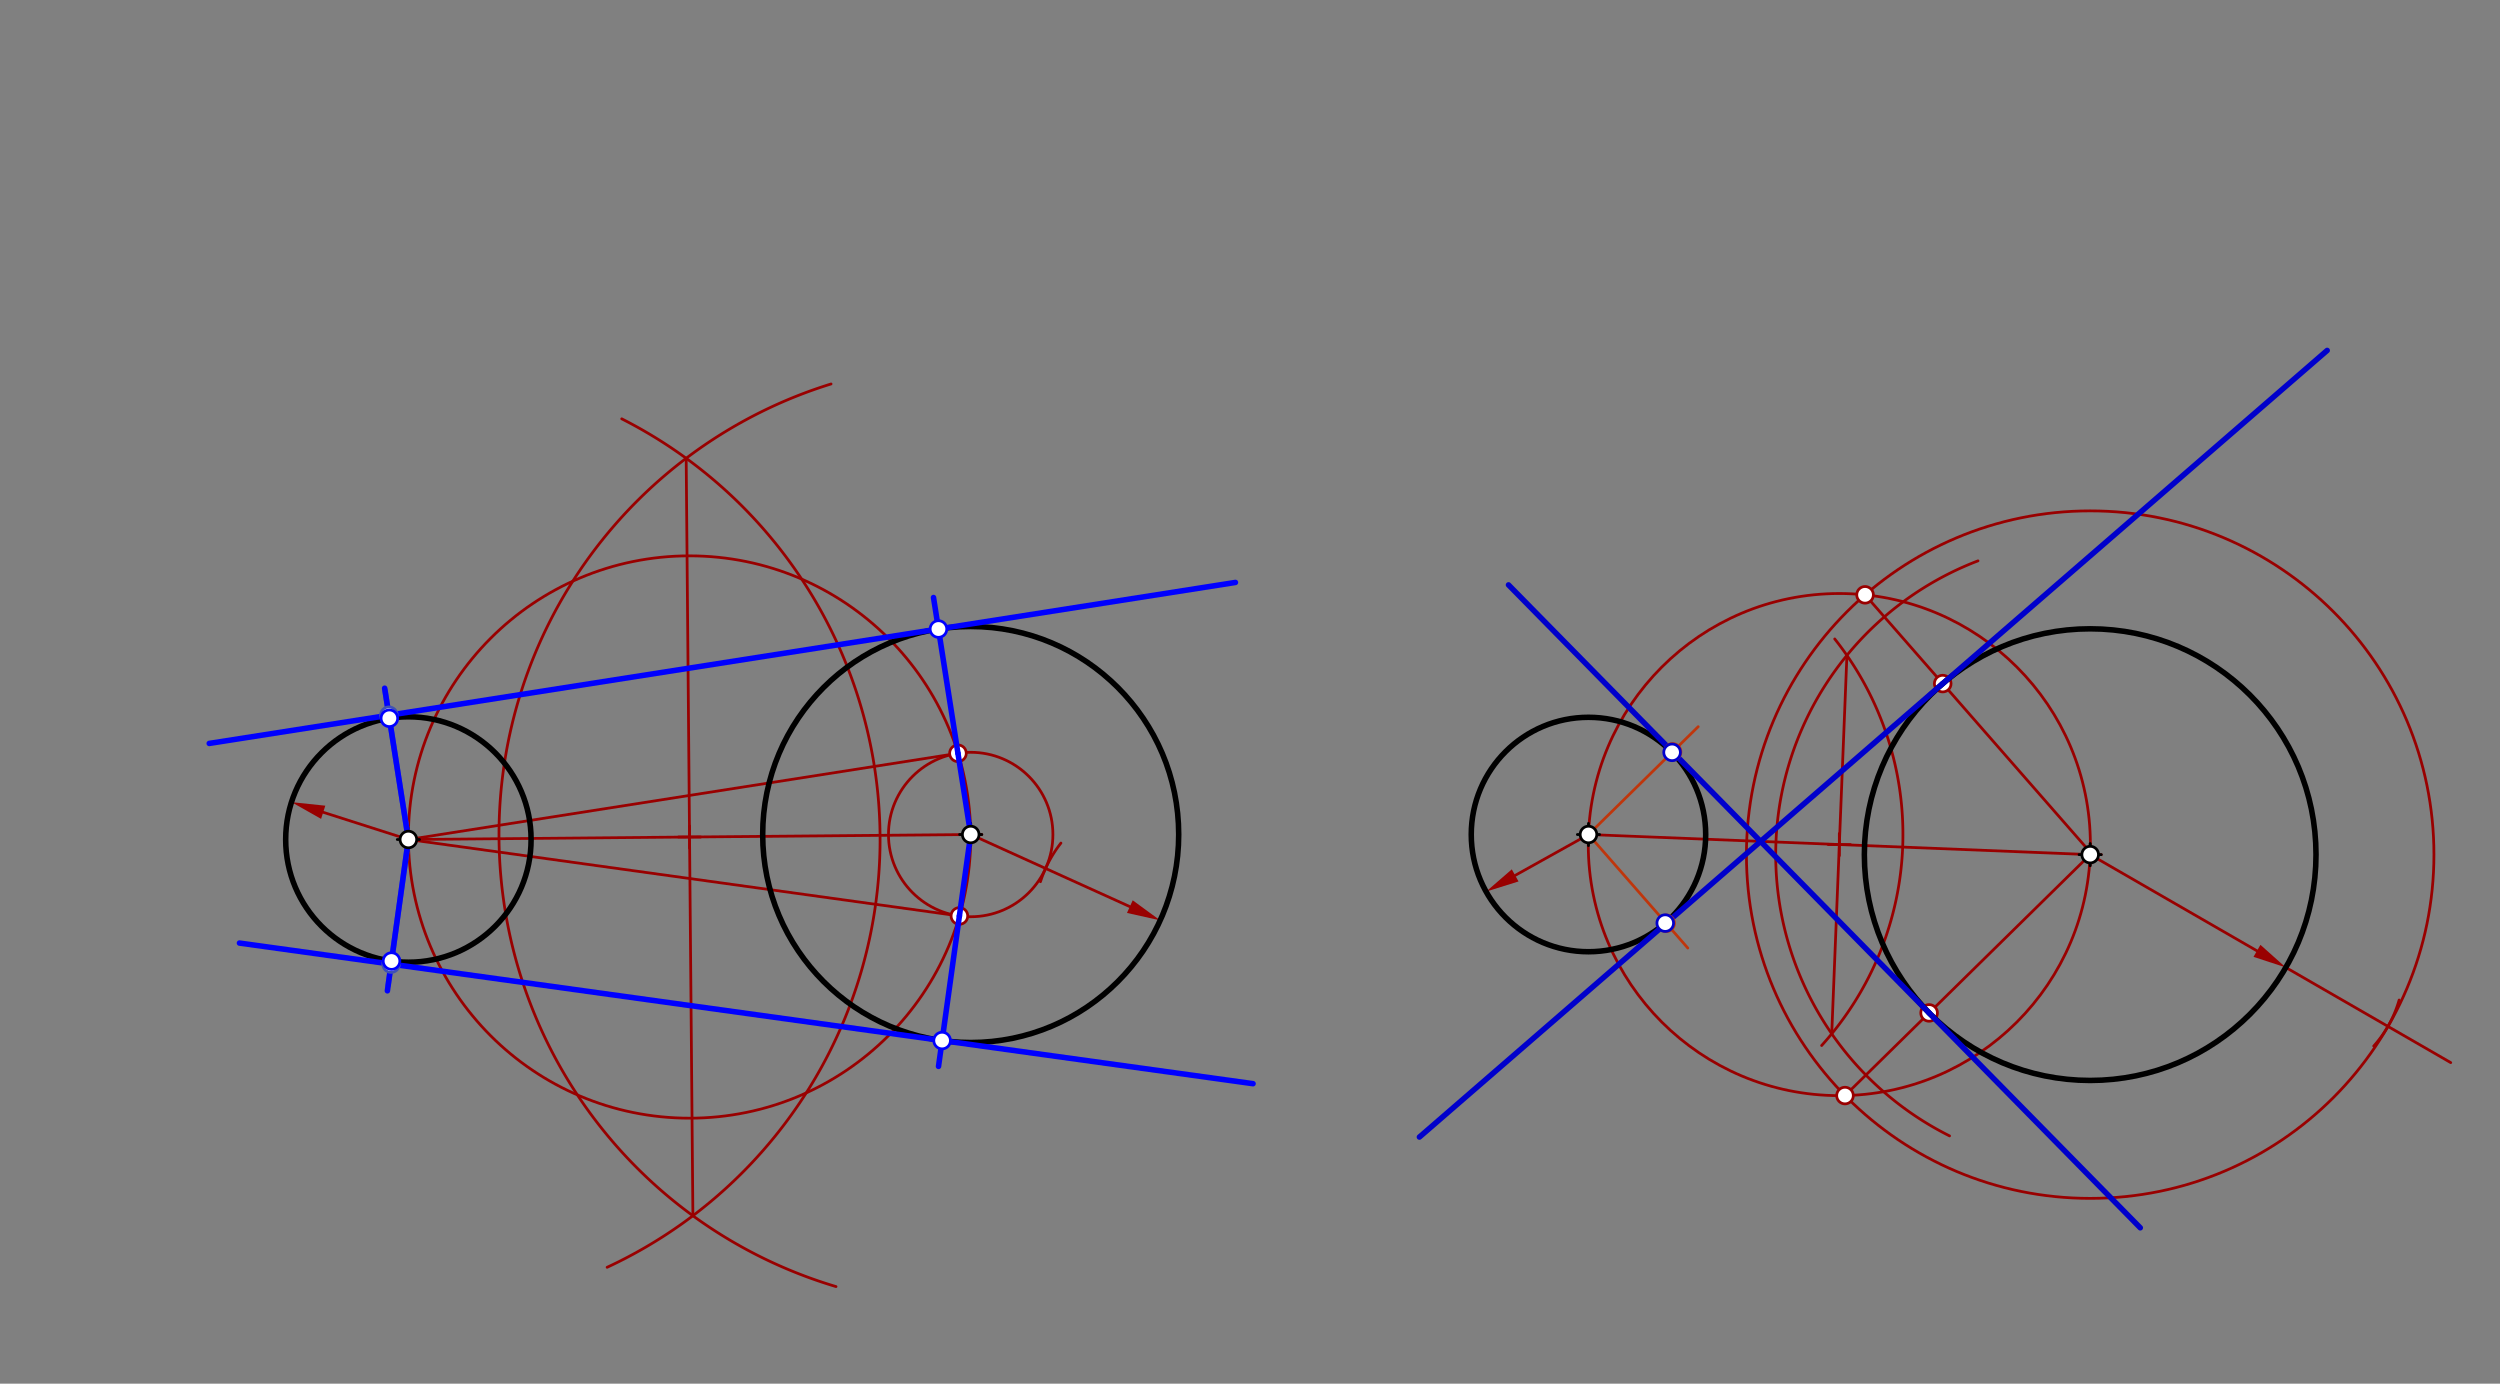 <svg xmlns="http://www.w3.org/2000/svg" class="svg--1it" height="100%" preserveAspectRatio="xMidYMid meet" viewBox="0 0 901.417 498.898" width="100%"><rect x="0" y="0" width="901.417" height="498.898" fill="#808080" stroke="none"/><defs><marker id="marker-arrow" markerHeight="16" markerUnits="userSpaceOnUse" markerWidth="24" orient="auto-start-reverse" refX="24" refY="4" viewBox="0 0 24 8"><path d="M 0 0 L 24 4 L 0 8 z" stroke="inherit"></path></marker></defs><g class="aux-layer--1FB"><g class="element--2qn"><line stroke="#990000" stroke-dasharray="none" stroke-linecap="round" stroke-width="1" x1="147.25" x2="116.538" y1="302.7" y2="292.882"></line><path d="M105.107,289.228 l12,2.5 l0,-5 z" fill="#990000" stroke="#990000" stroke-width="0" transform="rotate(17.728, 105.107, 289.228)"></path></g><g class="element--2qn"><line stroke="#990000" stroke-dasharray="none" stroke-linecap="round" stroke-width="1" x1="350" x2="407.384" y1="300.9" y2="326.9"></line><path d="M418.315,331.852 l12,2.5 l0,-5 z" fill="#990000" stroke="#990000" stroke-width="0" transform="rotate(204.374, 418.315, 331.852)"></path></g><g class="element--2qn"><path d="M 375.159 317.903 A 45.354 45.354 0 0 1 382.529 303.988" fill="none" stroke="#990000" stroke-dasharray="none" stroke-linecap="round" stroke-width="1"></path></g><g class="element--2qn"><g class="center--1s5"><line x1="346" y1="300.9" x2="354" y2="300.9" stroke="#990000" stroke-width="1" stroke-linecap="round"></line><line x1="350" y1="296.9" x2="350" y2="304.9" stroke="#990000" stroke-width="1" stroke-linecap="round"></line><circle class="hit--230" cx="350" cy="300.9" r="4" stroke="none" fill="transparent"></circle></g><circle cx="350" cy="300.9" fill="none" r="29.645" stroke="#990000" stroke-dasharray="none" stroke-width="1"></circle></g><g class="element--2qn"><line stroke="#990000" stroke-dasharray="none" stroke-linecap="round" stroke-width="1" x1="147.25" x2="350" y1="302.7" y2="300.9"></line></g><g class="element--2qn"><path d="M 299.647 138.446 A 170.079 170.079 0 0 0 301.432 463.897" fill="none" stroke="#990000" stroke-dasharray="none" stroke-linecap="round" stroke-width="1"></path></g><g class="element--2qn"><path d="M 224.179 151.014 A 170.079 170.079 0 0 1 218.917 456.942" fill="none" stroke="#990000" stroke-dasharray="none" stroke-linecap="round" stroke-width="1"></path></g><g class="element--2qn"><line stroke="#990000" stroke-dasharray="none" stroke-linecap="round" stroke-width="1" x1="247.413" x2="249.837" y1="165.244" y2="438.356"></line></g><g class="element--2qn"><g class="center--1s5"><line x1="244.625" y1="301.8" x2="252.625" y2="301.8" stroke="#990000" stroke-width="1" stroke-linecap="round"></line><line x1="248.625" y1="297.8" x2="248.625" y2="305.8" stroke="#990000" stroke-width="1" stroke-linecap="round"></line><circle class="hit--230" cx="248.625" cy="301.8" r="4" stroke="none" fill="transparent"></circle></g><circle cx="248.625" cy="301.8" fill="none" r="101.379" stroke="#990000" stroke-dasharray="none" stroke-width="1"></circle></g><g class="element--2qn"><line stroke="#990000" stroke-dasharray="none" stroke-linecap="round" stroke-width="1" x1="147.25" x2="345.405" y1="302.7" y2="271.613"></line></g><g class="element--2qn"><line stroke="#990000" stroke-dasharray="none" stroke-linecap="round" stroke-width="1" x1="147.25" x2="345.926" y1="302.7" y2="330.264"></line></g><g class="element--2qn"><line stroke="#990000" stroke-dasharray="none" stroke-linecap="round" stroke-width="1" x1="572.75" x2="546.316" y1="300.9" y2="315.638"></line><path d="M535.835,321.482 l12,2.5 l0,-5 z" fill="#990000" stroke="#990000" stroke-width="0" transform="rotate(330.858, 535.835, 321.482)"></path></g><g class="element--2qn"><line stroke="#990000" stroke-dasharray="none" stroke-linecap="round" stroke-width="1" x1="753.65" x2="813.788" y1="308.15" y2="342.842"></line><path d="M824.182,348.838 l12,2.5 l0,-5 z" fill="#990000" stroke="#990000" stroke-width="0" transform="rotate(209.979, 824.182, 348.838)"></path></g><g class="element--2qn"><line stroke="#990000" stroke-dasharray="none" stroke-linecap="round" stroke-width="1" x1="824.182" x2="883.65" y1="348.838" y2="383.143"></line></g><g class="element--2qn"><path d="M 865.049 360.576 A 42.52 42.52 0 0 1 855.889 377.168" fill="none" stroke="#990000" stroke-dasharray="none" stroke-linecap="round" stroke-width="1"></path></g><g class="element--2qn"><g class="center--1s5"><line x1="749.65" y1="308.15" x2="757.65" y2="308.15" stroke="#990000" stroke-width="1" stroke-linecap="round"></line><line x1="753.65" y1="304.15" x2="753.65" y2="312.15" stroke="#990000" stroke-width="1" stroke-linecap="round"></line><circle class="hit--230" cx="753.65" cy="308.15" r="4" stroke="none" fill="transparent"></circle></g><circle cx="753.65" cy="308.15" fill="none" r="123.946" stroke="#990000" stroke-dasharray="none" stroke-width="1"></circle></g><g class="element--2qn"><line stroke="#990000" stroke-dasharray="none" stroke-linecap="round" stroke-width="1" x1="572.75" x2="753.65" y1="300.9" y2="308.15"></line></g><g class="element--2qn"><path d="M 702.942 409.565 A 113.386 113.386 0 0 1 713.193 202.228" fill="none" stroke="#990000" stroke-dasharray="none" stroke-linecap="round" stroke-width="1"></path></g><g class="element--2qn"><path d="M 656.828 376.974 A 113.386 113.386 0 0 0 661.544 230.387" fill="none" stroke="#990000" stroke-dasharray="none" stroke-linecap="round" stroke-width="1"></path></g><g class="element--2qn"><line stroke="#990000" stroke-dasharray="none" stroke-linecap="round" stroke-width="1" x1="665.934" x2="660.466" y1="236.301" y2="372.749"></line></g><g class="element--2qn"><g class="center--1s5"><line x1="659.2" y1="304.525" x2="667.2" y2="304.525" stroke="#990000" stroke-width="1" stroke-linecap="round"></line><line x1="663.2" y1="300.525" x2="663.2" y2="308.525" stroke="#990000" stroke-width="1" stroke-linecap="round"></line><circle class="hit--230" cx="663.2" cy="304.525" r="4" stroke="none" fill="transparent"></circle></g><circle cx="663.2" cy="304.525" fill="none" r="90.523" stroke="#990000" stroke-dasharray="none" stroke-width="1"></circle></g><g class="element--2qn"><line stroke="#990000" stroke-dasharray="none" stroke-linecap="round" stroke-width="1" x1="665.245" x2="753.65" y1="395.025" y2="308.15"></line></g><g class="element--2qn"><line stroke="#990000" stroke-dasharray="none" stroke-linecap="round" stroke-width="1" x1="753.65" x2="672.481" y1="307.25" y2="214.479"></line></g><g class="element--2qn"><circle cx="345.405" cy="271.613" r="3" stroke="#990000" stroke-width="1" fill="#ffffff"></circle>}</g><g class="element--2qn"><circle cx="345.926" cy="330.264" r="3" stroke="#990000" stroke-width="1" fill="#ffffff"></circle>}</g><g class="element--2qn"><circle cx="672.481" cy="214.479" r="3" stroke="#990000" stroke-width="1" fill="#ffffff"></circle>}</g><g class="element--2qn"><circle cx="665.245" cy="395.025" r="3" stroke="#990000" stroke-width="1" fill="#ffffff"></circle>}</g><g class="element--2qn"><circle cx="700.48" cy="246.48" r="3" stroke="#990000" stroke-width="1" fill="#ffffff"></circle>}</g><g class="element--2qn"><circle cx="695.572" cy="365.222" r="3" stroke="#990000" stroke-width="1" fill="#ffffff"></circle>}</g></g><g class="main-layer--3Vd"><g class="element--2qn"><g class="center--1s5"><line x1="143.25" y1="302.7" x2="151.25" y2="302.7" stroke="#000000" stroke-width="1" stroke-linecap="round"></line><line x1="147.25" y1="298.7" x2="147.25" y2="306.7" stroke="#000000" stroke-width="1" stroke-linecap="round"></line><circle class="hit--230" cx="147.25" cy="302.7" r="4" stroke="none" fill="transparent"></circle></g><circle cx="147.25" cy="302.7" fill="none" r="44.244" stroke="#000000" stroke-dasharray="none" stroke-width="2"></circle></g><g class="element--2qn"><g class="center--1s5"><line x1="346" y1="300.9" x2="354" y2="300.9" stroke="#000000" stroke-width="1" stroke-linecap="round"></line><line x1="350" y1="296.9" x2="350" y2="304.9" stroke="#000000" stroke-width="1" stroke-linecap="round"></line><circle class="hit--230" cx="350" cy="300.9" r="4" stroke="none" fill="transparent"></circle></g><circle cx="350" cy="300.9" fill="none" r="75" stroke="#000000" stroke-dasharray="none" stroke-width="2"></circle></g><g class="element--2qn"><g class="center--1s5"><line x1="568.75" y1="300.9" x2="576.75" y2="300.9" stroke="#000000" stroke-width="1" stroke-linecap="round"></line><line x1="572.75" y1="296.9" x2="572.75" y2="304.9" stroke="#000000" stroke-width="1" stroke-linecap="round"></line><circle class="hit--230" cx="572.75" cy="300.9" r="4" stroke="none" fill="transparent"></circle></g><circle cx="572.75" cy="300.9" fill="none" r="42.265" stroke="#000000" stroke-dasharray="none" stroke-width="2"></circle></g><g class="element--2qn"><g class="center--1s5"><line x1="749.65" y1="308.15" x2="757.65" y2="308.15" stroke="#000000" stroke-width="1" stroke-linecap="round"></line><line x1="753.65" y1="304.15" x2="753.65" y2="312.15" stroke="#000000" stroke-width="1" stroke-linecap="round"></line><circle class="hit--230" cx="753.65" cy="308.15" r="4" stroke="none" fill="transparent"></circle></g><circle cx="753.65" cy="308.15" fill="none" r="81.426" stroke="#000000" stroke-dasharray="none" stroke-width="2"></circle></g><g class="element--2qn"><line stroke="#0000ff" stroke-dasharray="none" stroke-linecap="round" stroke-width="2" x1="350" x2="345.405" y1="300.9" y2="271.613"></line></g><g class="element--2qn"><line stroke="#0000ff" stroke-dasharray="none" stroke-linecap="round" stroke-width="2" x1="345.405" x2="336.594" y1="271.613" y2="215.45"></line></g><g class="element--2qn"><line stroke="#0000ff" stroke-dasharray="none" stroke-linecap="round" stroke-width="2" x1="350" x2="345.926" y1="300.9" y2="330.264"></line></g><g class="element--2qn"><line stroke="#0000ff" stroke-dasharray="none" stroke-linecap="round" stroke-width="2" x1="345.926" x2="338.401" y1="330.264" y2="384.5"></line></g><g class="element--2qn"><line stroke="#3F51B5" stroke-dasharray="none" stroke-linecap="round" stroke-width="2" x1="147.25" x2="138.804" y1="302.7" y2="248.863"></line></g><g class="element--2qn"><line stroke="#3F51B5" stroke-dasharray="none" stroke-linecap="round" stroke-width="2" x1="147.248" x2="139.954" y1="302.687" y2="355.259"></line></g><g class="element--2qn"><line stroke="#0000ff" stroke-dasharray="none" stroke-linecap="round" stroke-width="2" x1="338.376" x2="75.45" y1="226.807" y2="268.055"></line></g><g class="element--2qn"><line stroke="#0000ff" stroke-dasharray="none" stroke-linecap="round" stroke-width="2" x1="338.376" x2="445.45" y1="226.807" y2="210.009"></line></g><g class="element--2qn"><line stroke="#0000ff" stroke-dasharray="none" stroke-linecap="round" stroke-width="2" x1="339.693" x2="86.35" y1="375.188" y2="340.04"></line></g><g class="element--2qn"><line stroke="#0000ff" stroke-dasharray="none" stroke-linecap="round" stroke-width="2" x1="339.693" x2="451.8" y1="375.188" y2="390.742"></line></g><g class="element--2qn"><line stroke="#0000ff" stroke-dasharray="none" stroke-linecap="round" stroke-width="2" x1="147.25" x2="138.692" y1="302.7" y2="248.15"></line></g><g class="element--2qn"><line stroke="#0000ff" stroke-dasharray="none" stroke-linecap="round" stroke-width="2" x1="147.25" x2="139.682" y1="302.7" y2="357.25"></line></g><g class="element--2qn"><line stroke="#BF360C" stroke-dasharray="none" stroke-linecap="round" stroke-width="1" x1="572.75" x2="608.56" y1="300.9" y2="341.829"></line></g><g class="element--2qn"><line stroke="#BF360C" stroke-dasharray="none" stroke-linecap="round" stroke-width="1" x1="572.75" x2="612.322" y1="300.9" y2="262.013"></line></g><g class="element--2qn"><line stroke="#0000cc" stroke-dasharray="none" stroke-linecap="round" stroke-width="2" x1="700.48" x2="511.8" y1="246.48" y2="409.979"></line></g><g class="element--2qn"><line stroke="#0000cc" stroke-dasharray="none" stroke-linecap="round" stroke-width="2" x1="700.48" x2="839.1" y1="246.48" y2="126.36"></line></g><g class="element--2qn"><line stroke="#0000cc" stroke-dasharray="none" stroke-linecap="round" stroke-width="2" x1="695.572" x2="543.922" y1="365.222" y2="210.9"></line></g><g class="element--2qn"><line stroke="#0000cc" stroke-dasharray="none" stroke-linecap="round" stroke-width="2" x1="695.572" x2="771.709" y1="365.222" y2="442.7"></line></g><g class="element--2qn"><circle cx="147.25" cy="302.7" r="3" stroke="#000000" stroke-width="1" fill="#ffffff"></circle>}</g><g class="element--2qn"><circle cx="350" cy="300.9" r="3" stroke="#000000" stroke-width="1" fill="#ffffff"></circle>}</g><g class="element--2qn"><circle cx="572.75" cy="300.9" r="3" stroke="#000000" stroke-width="1" fill="#ffffff"></circle>}</g><g class="element--2qn"><circle cx="753.65" cy="308.15" r="3" stroke="#000000" stroke-width="1" fill="#ffffff"></circle>}</g><g class="element--2qn"><circle cx="338.376" cy="226.807" r="3" stroke="#0000ff" stroke-width="1" fill="#ffffff"></circle>}</g><g class="element--2qn"><circle cx="339.693" cy="375.188" r="3" stroke="#0000ff" stroke-width="1" fill="#ffffff"></circle>}</g><g class="element--2qn"><circle cx="140.221" cy="257.894" r="3" stroke="#3F51B5" stroke-width="1" fill="#ffffff"></circle>}</g><g class="element--2qn"><circle cx="141.013" cy="347.623" r="3" stroke="#3F51B5" stroke-width="1" fill="#ffffff"></circle>}</g><g class="element--2qn"><circle cx="140.393" cy="258.991" r="3" stroke="#0000ff" stroke-width="1" fill="#ffffff"></circle>}</g><g class="element--2qn"><circle cx="141.17" cy="346.524" r="3" stroke="#0000ff" stroke-width="1" fill="#ffffff"></circle>}</g><g class="element--2qn"><circle cx="603.077" cy="271.098" r="3" stroke="#BF360C" stroke-width="1" fill="#ffffff"></circle>}</g><g class="element--2qn"><circle cx="600.749" cy="332.901" r="3" stroke="#BF360C" stroke-width="1" fill="#ffffff"></circle>}</g><g class="element--2qn"><circle cx="602.896" cy="271.276" r="3" stroke="#0000cc" stroke-width="1" fill="#ffffff"></circle>}</g><g class="element--2qn"><circle cx="600.428" cy="332.841" r="3" stroke="#0000cc" stroke-width="1" fill="#ffffff"></circle>}</g></g><g class="snaps-layer--2PT"></g><g class="temp-layer--rAP"></g></svg>